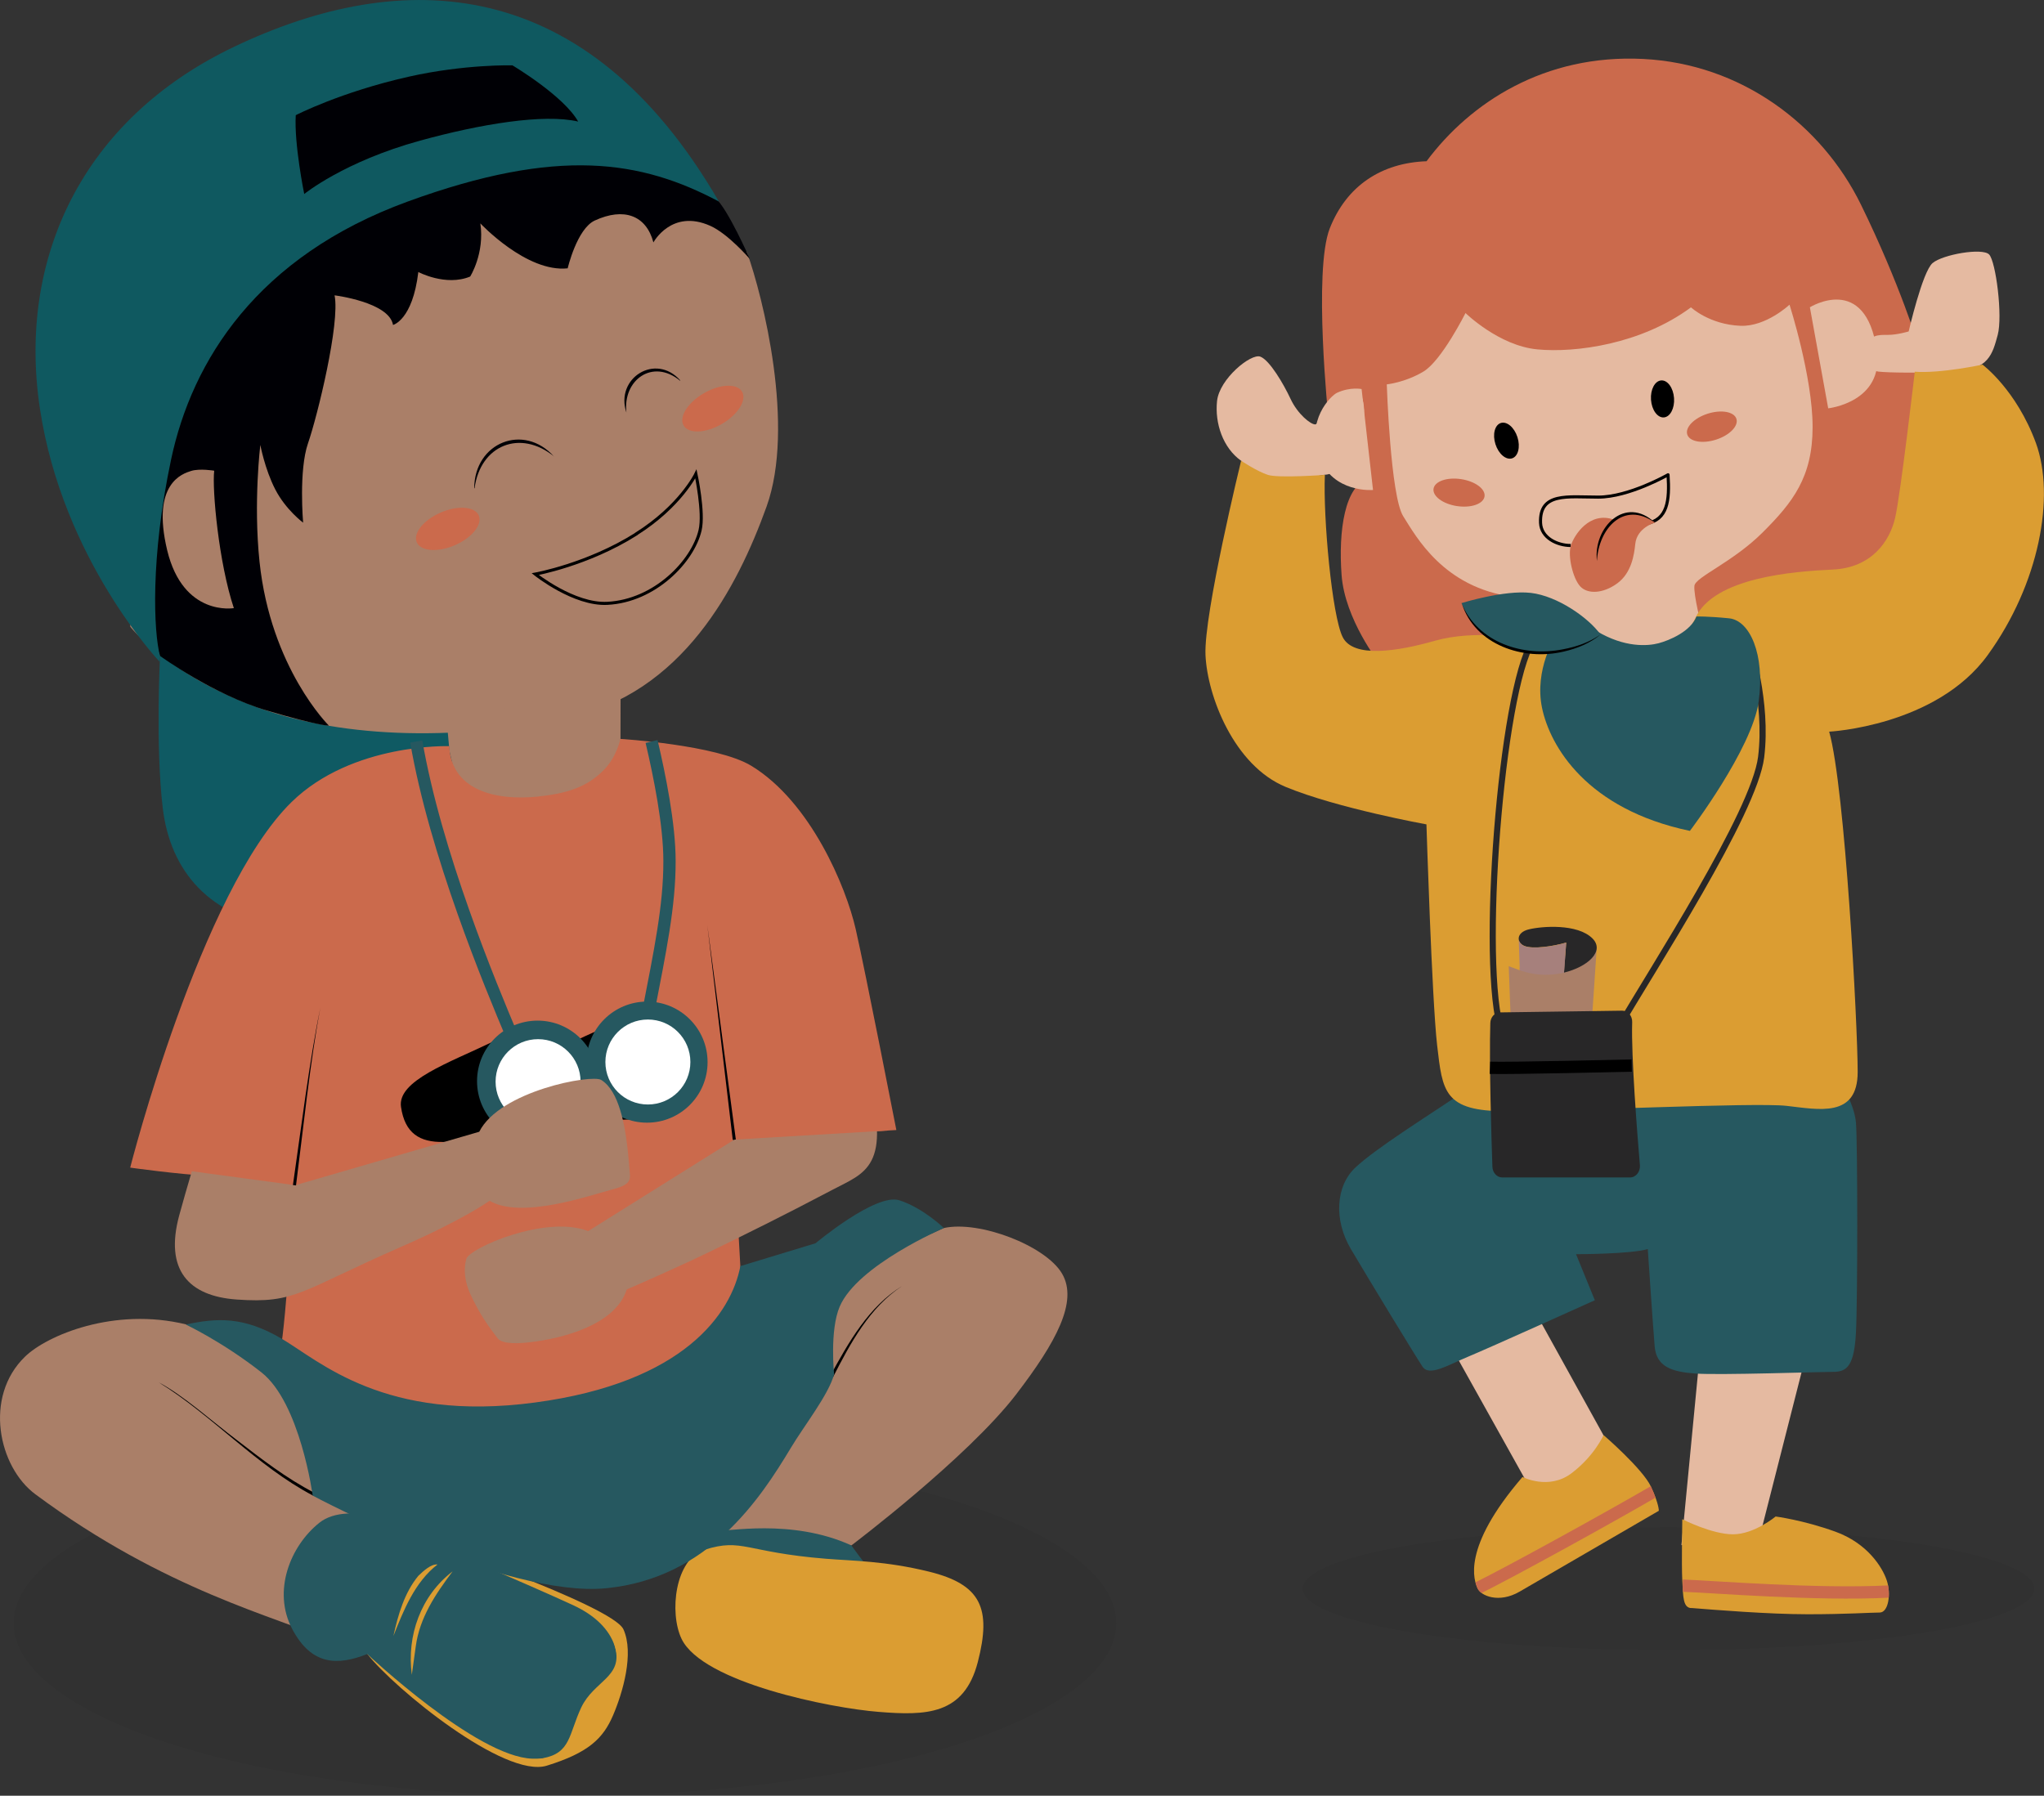 <?xml version="1.0" encoding="UTF-8"?><svg id="Ebene_2" xmlns="http://www.w3.org/2000/svg" xmlns:xlink="http://www.w3.org/1999/xlink" viewBox="0 0 166.42 146.23"><rect x="0" y="0" width="166.42" height="146.23" fill="#333333" stroke="none"/><defs><style>.cls-1,.cls-2,.cls-3,.cls-4,.cls-5,.cls-6,.cls-7{fill:none;}.cls-8{clip-path:url(#clippath);}.cls-9{opacity:.05;}.cls-10{fill:#000005;}.cls-11{fill:#fff;}.cls-12{fill:#e5baa1;}.cls-13{fill:#a6807c;}.cls-14{fill:#aa7f68;}.cls-15{fill:#cb6a4c;}.cls-16{fill:#db9d32;}.cls-17{fill:#0f5960;}.cls-18{fill:#0f5a63;}.cls-19{fill:#282728;}.cls-20{fill:#265860;}.cls-21{clip-path:url(#clippath-1);}.cls-2,.cls-3{stroke-linejoin:round;}.cls-2,.cls-3,.cls-5{stroke:#000;}.cls-2,.cls-5{stroke-width:.25px;}.cls-3,.cls-6,.cls-7{stroke-width:1px;}.cls-4{stroke:#282728;stroke-width:.5px;}.cls-4,.cls-5,.cls-6,.cls-7{stroke-miterlimit:10;}.cls-6{stroke:#cb6a4c;}.cls-7{stroke:#265860;}</style><clipPath id="clippath"><path class="cls-1" d="M137.7,130.94c1.88,.15,6.3,.51,9.48,.51s5.14-.14,5.86-.14,.94-1.52,.58-2.61-1.59-3.04-4.2-3.98c-2.61-.94-4.85-1.23-4.85-1.23,0,0-1.74,1.45-3.47,1.45s-4.13-1.23-4.13-1.23c0,0-.07,3.62,0,5,.07,1.38,.07,2.19,.72,2.24Z"/></clipPath><clipPath id="clippath-1"><path class="cls-1" d="M135.05,123.03s-9.64,5.6-11.33,6.58-3.16,.33-3.42-.27-1.37-3.23,3.66-9.07c0,0,2.14,1.11,4-.31,1.86-1.41,2.6-3.1,2.6-3.1,0,0,3.19,2.75,3.86,4.2,.67,1.45,.64,1.97,.64,1.97Z"/></clipPath></defs><g id="Ebene_1-2"><g><ellipse class="cls-9" cx="46" cy="132.17" rx="44.88" ry="14.06"/><ellipse class="cls-9" cx="135.85" cy="129.37" rx="29.78" ry="5"/><g><path class="cls-14" d="M76.85,100c2.89-.64,8.29,1.44,9.62,3.71s-.49,5.6-3.74,9.84c-3.98,5.18-13.42,12.3-13.42,12.3l-11.31-.91,10.53-21.22,8.31-3.72Z"/><path class="cls-14" d="M15.16,107.85c-5.88-1.44-11.36,.9-13.13,2.63-3.37,3.27-2.16,8.97,.85,11.2,10.59,7.86,19.75,10.01,23.93,11.89,9.67,4.33,6.37-7.85,6.37-7.85l-4.29-4.2,9.71,.78-17.12-12.69-6.32-1.76Z"/><path class="cls-16" d="M29.9,134.68c2.21,2.83,11.2,10.16,14.62,9.1,3.42-1.06,4.59-2.23,5.39-4.09s1.73-5.06,.85-7.01c-.89-1.95-16.65-7.35-16.65-7.35l-4.21,9.35Z"/><g><path class="cls-18" d="M13.03,53.43s-.38,7.26,.22,12.36,3.79,8.97,9.96,9.71c6.17,.74,5.04-6.82,5.04-6.82l10.19-7.45-1.55-3-15.06-2.62-7.97-3.32-.83,1.14Z"/><path class="cls-14" d="M60.82,20.55c1.3,3.61,3.94,14.19,1.59,20.71-2.35,6.52-6.82,15.26-16.27,17.21-9.46,1.95-18.78,1.6-25.7-1.06-6.93-2.66-9.83-6.37-9.83-6.37l-.47-21.72,15.69-12.64,23.33-7.08,11.66,10.95Z"/><path class="cls-10" d="M21.19,36.2s.36,1.98,1.22,3.65c.86,1.67,2.27,2.71,2.27,2.71,0,0-.37-4.25,.4-6.47,.77-2.22,2.62-9.78,2.16-12.04,0,0,4.44,.55,4.76,2.41,0,0,1.59-.38,2.06-4.31,0,0,2.23,1.19,4.22,.37,0,0,1.19-1.88,.83-4.33,0,0,3.76,4.02,7.11,3.66,0,0,.75-3.21,2.2-3.89,2.36-1.09,4.19-.44,4.78,1.78,0,0,1.48-2.76,4.63-1.35,1.46,.65,3.22,2.7,3.22,2.7,0,0-1.82-4.16-2.82-4.97-1.84-1.48-11.13-6.22-11.13-6.22,0,0-10.44,1.87-20.69,8.22-10.25,6.36-14.56,18.71-14.56,18.71l.11,14.07,1.08,2.52s4.34,3.15,8.66,4.43,5.08,1.24,5.08,1.24c0,0-4.74-4.67-5.65-13.35-.51-4.86,.07-9.55,.07-9.55Z"/><path class="cls-17" d="M58.53,16.41c-6.31-3.35-13.07-4.47-25.33,0S15.63,29.38,13.93,37.42c-1.7,8.03-1.42,14.06-.9,16.01l-.02,.47s-7.91-8.32-9.76-20.63C1.41,21.06,6.7,9.71,19.04,3.82c13.7-6.55,28.68-6.06,39.49,12.59Z"/><path class="cls-10" d="M47.08,9.9c-2.82-.66-8,.21-12.87,1.55-6.22,1.71-9.44,4.35-9.44,4.35,0,0-.83-4.06-.69-6.42,0,0,3.65-1.89,9.22-3.14,4.54-1.02,8.42-.92,8.42-.92,0,0,4.18,2.48,5.36,4.59Z"/><path class="cls-14" d="M17.44,38.34c-.18,1.51,.37,7.49,1.6,11.18,0,0-4.12,.72-5.43-4.72-1.3-5.44,1.25-6.23,1.95-6.45s1.88-.02,1.88-.02Z"/></g><ellipse class="cls-15" cx="36.46" cy="43.07" rx="2.75" ry="1.45" transform="translate(-14.11 18.02) rotate(-23.4)"/><ellipse class="cls-15" cx="58.04" cy="33.27" rx="2.75" ry="1.45" transform="translate(-8.86 33.48) rotate(-30)"/><polygon class="cls-14" points="36.38 58.75 36.59 61.13 36.93 62.59 38.24 64.81 42.9 67.51 52.15 64.31 50.52 60.18 50.53 55.43 36.38 58.75"/><path class="cls-15" d="M43.89,64.86c-3.77,.39-7.15-.63-7.31-4.1,0,0-7.9-.28-12.84,4.55-7.41,7.25-13.14,29.77-13.14,29.77,0,0,4.06,.57,6.47,.67,3.3,.14,6.9,.77,6.9,.77,0,0-.67,11.1-1.14,13.46-.47,2.37,8.41,8.14,9.52,7.03s2.27,11.91,5.58,9.07c3.31-2.84,9.91,1.05,12.75,1.21s7.03-3.51,8.92-4.77c1.89-1.26,1.19-10.16,1.19-10.16l-1.62-29.24,.11,9.7,13.7-.8s-2.52-12.9-3.31-16.36-3.68-10.37-8.5-13.3c-2.81-1.71-10.66-2.19-10.66-2.19,0,0-.29,1.46-1.35,2.53s-2.4,1.86-5.27,2.15Z"/><path class="cls-10" d="M51,33.59c-.94-2.8,2.38-4.89,4.39-2.61,0,0-.02,.02-.02,.02-2.24-1.84-4.67-.05-4.37,2.58h0Z"/><path class="cls-10" d="M45.11,37.17c-2.75-2.24-6.01-.92-6.47,2.59,0,0-.03,0-.03,0,.02-3.74,4.04-5.33,6.5-2.58h0Z"/><path class="cls-5" d="M51.8,43.49c-3.96,2.5-8.22,3.26-8.22,3.26,0,0,3.16,2.53,5.88,2.38,3.84-.2,6.94-3.4,7.54-5.95,.34-1.44-.34-4.59-.34-4.59,0,0-1.26,2.62-4.86,4.89Z"/><polygon class="cls-12" points="130.54 116.85 124.89 106.64 118.39 110.1 125.06 122.05 130.54 119.54 130.54 116.85"/><path class="cls-15" d="M116.14,13.14c3.57-4.8,9.63-8.74,17.64-8.34,8,.4,14.54,5.34,17.74,11.87,3.2,6.54,4.67,11.47,4.67,11.47l4,12.94-11.87,11.6-22.41,4.53-13.6-3.2s-2.81-3.56-3.08-7.18,.26-7.31,2.2-7.86l-.98-6.07s-1.48,1.18-2.29,1.18c0,0-1.25-12.03,.11-15.49,1.37-3.47,4.21-5.33,7.88-5.46Z"/><path class="cls-12" d="M137.66,25.04c-4.03,2.98-9.37,3.71-12.5,3.41-3.13-.3-5.84-2.96-5.84-2.96,0,0-1.94,3.88-3.43,4.77s-2.98,1.04-2.98,1.04c0,0,.3,9.1,1.34,10.74,1.04,1.64,3.28,5.82,8.95,6.56,5.67,.75,8.15,6.92,8.15,6.92l7.22-4.38s-.71-2.74-.61-3.45,3.14-1.92,5.57-4.35c2.43-2.43,4.05-4.48,4.05-8.57s-1.88-9.96-1.88-9.96c0,0-1.9,1.8-3.99,1.72-2.53-.1-4.03-1.5-4.03-1.5Z"/><polygon class="cls-12" points="138.44 109.81 136.9 125.82 143.37 124.75 147.37 109.04 138.44 109.81"/><path class="cls-20" d="M119.15,88.92c-3.33,2.22-7.09,4.58-8.75,6.11-1.67,1.53-1.81,4.31-.42,6.67,1.39,2.36,5.28,8.75,5.84,9.59,.56,.83,2.08-.14,3.75-.83,1.67-.69,10.28-4.58,10.28-4.58l-1.53-3.75s4.45,0,5.84-.42c0,0,.42,6.25,.56,7.92s1.39,2.08,3.33,2.22,10.14-.14,11.25-.14,1.67-.56,1.81-3.2c.14-2.64,.14-15.42,0-17.09-.14-1.67-1.53-3.75-1.53-3.75l-30.43,1.25Z"/><path class="cls-16" d="M135.05,123.03s-9.64,5.6-11.33,6.58-3.16,.33-3.42-.27-1.37-3.23,3.66-9.07c0,0,2.14,1.11,4-.31,1.86-1.41,2.6-3.1,2.6-3.1,0,0,3.19,2.75,3.86,4.2,.67,1.45,.64,1.97,.64,1.97Z"/><path class="cls-16" d="M137.7,130.94c1.88,.15,6.3,.51,9.48,.51s5.14-.14,5.86-.14,.94-1.52,.58-2.61-1.59-3.04-4.2-3.98c-2.61-.94-4.85-1.23-4.85-1.23,0,0-1.74,1.45-3.47,1.45s-4.13-1.23-4.13-1.23c0,0-.07,3.62,0,5,.07,1.38,.07,2.19,.72,2.24Z"/><g class="cls-8"><path class="cls-6" d="M137,129.12c2.5,.09,10.83,.78,16.8,.48"/></g><g class="cls-21"><path class="cls-6" d="M120.29,129.33c2.81-1.39,10.73-5.76,14.36-7.87"/></g><path class="cls-2" d="M134.02,42.64c1.75-.31,1.93-1.85,1.79-3.98,0,0-3.18,1.82-5.68,1.82s-4.8-.41-4.7,2.1c.05,1.21,1.35,1.84,2.46,1.84"/><ellipse cx="122.65" cy="35.88" rx=".94" ry="1.51" transform="translate(-5.1 38.97) rotate(-17.69)"/><ellipse cx="135.36" cy="32.49" rx=".94" ry="1.51" transform="translate(-1.92 9.42) rotate(-3.96)"/><ellipse class="cls-15" cx="118.79" cy="40.11" rx="1.11" ry="2.1" transform="translate(61.39 151.58) rotate(-81.41)"/><ellipse class="cls-15" cx="139.38" cy="34.74" rx="2.1" ry="1.11" transform="translate(-3.97 44) rotate(-17.69)"/><path class="cls-12" d="M155.4,27s1.12-4.88,1.95-5.58,4.05-1.26,4.6-.7,1.12,5.02,.7,6.56c-.42,1.53-.72,2.85-3.55,2.98s-5.39,.09-6.16,0-1.2-1.11-1.02-1.88c.27-1.16,1.02-1.11,1.79-1.11s1.69-.28,1.69-.28Z"/><path class="cls-12" d="M101.05,37.52c-1.48-1.05-2.15-3.05-1.96-4.86,.19-1.81,2.76-3.9,3.52-3.62s1.9,2.23,2.47,3.45,1.62,2.07,2,2.07,2.57-2.95,3.33-2.76,.95,2.57,.1,4.28c-.86,1.71-1.75,2.53-2.64,2.58s-4.69,1.44-4.69,1.44l-2.13-2.59Z"/><path class="cls-16" d="M127.18,52.41c-2.96-.59-7.27-1.11-10.32-.24-3.05,.87-6.67,1.45-7.54-.29-.87-1.74-1.6-9.74-1.45-13.21,0,0-3.77,.28-4.64,0-.87-.28-2.18-1.15-2.18-1.15,0,0-3.05,12.48-2.9,15.82,.15,3.34,2.32,9,6.53,10.74,4.21,1.74,11.46,3.05,11.46,3.05,0,0,.44,14.22,.87,17.99,.44,3.77,.54,5.37,5.64,5.37s20.19-.73,22.8-.44c2.61,.29,5.8,1.02,5.8-2.76s-1.02-23.07-2.32-27.71c0,0,8.71-.44,12.91-6.24s5.51-12.91,3.92-17.27c-1.6-4.35-4.35-6.38-4.35-6.38,0,0-3.34,.73-5.51,.58,0,0-1.16,10.01-1.6,11.9-.44,1.89-1.89,4.06-5.08,4.21-3.19,.15-9.66,.64-11.17,3.92-2.19,4.76-10.87,2.12-10.87,2.12Z"/><path class="cls-4" d="M122.12,83.54c-1.6-6.42,.32-28.87,2.89-31.6"/><path class="cls-4" d="M131.77,83.69c2.74-4.72,11.06-17.5,11.62-22.04,.56-4.54-1.01-9.24-1.01-9.24"/><path class="cls-20" d="M138.13,50.19c-.47,1.23-2.22,1.96-3.09,2.19s-2.76,.38-5.04-.99c0,0-2.11,0-3.34,.39,0,0-1.76,2.73-1.11,5.86s3.64,8.26,12.04,10.02c0,0,5.08-6.7,5.6-10.54s-.72-6.6-2.41-6.77-2.65-.15-2.65-.15Z"/><path class="cls-20" d="M130.31,51.67c-.95-1.35-3.5-3.14-5.67-3.39-2.17-.25-5.64,.83-5.64,.83,0,0,1.13,3.46,5.15,3.95,4.01,.49,6.17-1.39,6.17-1.39Z"/><path d="M119,49.11c1.31,3.24,5.05,4.41,8.27,3.76,1.07-.2,2.14-.56,3.05-1.21-.85,.72-1.92,1.15-3.01,1.4-3.26,.77-7.23-.53-8.3-3.95h0Z"/><g><path class="cls-14" d="M123.73,78.8c.07,1.5,.35,7.77,.35,7.77l5.28,.2,.65-9.65-6.27,1.68Z"/><path class="cls-19" d="M127.34,79.2c1.94-.47,3.34-1.75,2.32-2.78-1.23-1.23-4.13-1-5.19-.74s-1.01,1.11-.32,1.36,2.27,.03,3.37-.29l-.18,2.44Z"/><path class="cls-13" d="M127.34,79.2c-.38,.09-.78,.15-1.18,.17-.85,.05-1.68-.1-2.42-.36h0s-.07-1.93-.09-2.63h0c-.03,.26,.15,.54,.5,.67,.69,.25,2.27,.03,3.37-.29l-.18,2.44Z"/></g><path class="cls-14" d="M123.76,79.02c-.27-.11-.92-.34-.92-.34l.16,4.35,1.39,.05-.63-4.07Z"/><path class="cls-19" d="M121.34,83.32c-.1,3.23,.09,9.43,.17,11.7,.02,.48,.37,.86,.8,.86h10.41c.47,0,.84-.46,.8-.99-.21-2.46-.72-8.88-.63-11.65,.02-.52-.35-.94-.81-.94l-9.95,.14c-.43,0-.78,.39-.79,.87Z"/><path class="cls-3" d="M121.31,86.95c1.44,.06,11.54-.18,11.54-.18"/><path class="cls-12" d="M147.36,25.03l1.49,8.22s4.57-.49,3.96-4.72c-.92-6.33-5.45-3.51-5.45-3.51Z"/><path class="cls-12" d="M110.86,31.68l.93,8.22s-3.29,.28-4.39-2.69c-1.1-2.96,.94-4.99,1.47-5.23,1.07-.49,1.99-.3,1.99-.3Z"/><path class="cls-15" d="M131.87,42.01c1.1-.54,2.54,.18,2.88,.55,0,0-1.48,.39-1.61,1.75-.09,.86-.3,2.34-1.46,3.19s-2.42,.9-3.02,.25-1.03-2.48-.76-3.33c.27-.85,1.51-2.8,3.49-2.11"/><path d="M130.02,45.69c-.32-2.73,2.3-5.4,4.72-3.13-2.56-1.83-4.6,.52-4.72,3.13h0Z"/><path class="cls-20" d="M72.05,129.75c-.31-.98-.72-1.13-2.74-3.91-4.92-2.24-10.28-1.06-10.87-1.21,0,0-2.31,.98-3.25,4.67-.94,3.69,16.86,.45,16.86,.45Z"/><path class="cls-20" d="M34.67,125.49c-.79-1.26-6.28-3.4-8.67-1.49-2.39,1.91-3.82,5.58-2.22,8.63,1.6,3.05,3.76,2.99,6.12,2.06,0,0,8.91,8.39,13.44,8.52,4.53,.13,5.54-4.19,6.33-5.66,1.21-2.25,.71-5.12-3.01-6.84-3.73-1.72-11.98-5.22-11.98-5.22Z"/><path class="cls-16" d="M35.62,127.4c-1.86,1.43-2.78,3.78-3.59,5.82,.38-1.72,.89-3.52,2.04-4.91,.39-.37,1.04-.98,1.56-.91h0Z"/><path class="cls-16" d="M36.85,127.96c-1.4,1.86-2.69,3.78-3,6.11,0,0-.32,2.31-.32,2.31-.43-3.19,.74-6.45,3.32-8.42h0Z"/><path d="M25.49,121.79c-4.57-2.4-8.2-6.53-12.56-9.22,1.99,1.05,4.44,3.25,6.26,4.62,2.05,1.58,4.11,3.19,6.41,4.37l-.11,.22h0Z"/><path d="M67.58,112.07c1.5-2.75,3.15-5.69,5.89-7.36-2.67,1.73-4.25,4.7-5.66,7.46,0,0-.23-.11-.23-.11h0Z"/><path class="cls-16" d="M44.21,143.17c2.27-.42,2.09-1.94,3.11-4.12,1.03-2.18,3.4-2.47,2.77-4.88-.63-2.41,.59-.07,.59-.07l-.18,3.02-1.25,2.98-1.73,2.01-2.11,1.13-1.2-.07Z"/><path class="cls-16" d="M57.39,126.18c-2.45,.77-2.91,5.15-1.9,7.27,1.72,3.58,12.19,5.65,16.05,5.95,3.86,.31,6.95,.26,8.07-4.05,1.14-4.41,.25-6.33-3.97-7.37-3.54-.87-6.18-.87-8.4-1.05-6.56-.53-6.79-1.7-9.85-.74Z"/><path class="cls-7" d="M41.78,84.59c-1.91-4.51-6.32-15.13-7.89-24.21"/><path class="cls-7" d="M52.77,82.47c.96-4.97,1.75-8.68,1.74-12.36,0-2.98-.81-6.97-1.46-9.73"/><path d="M40.1,84.84c-3.53,1.7-7.77,3.16-7.45,5.3,.31,2.14,1.52,2.89,3.45,2.85,1.93-.03,6.44-.19,6.44-.19l-2.85-3.95,.42-4.01Z"/><path d="M50.3,83.15c-3.53,1.7-7.77,3.16-7.45,5.3,.31,2.14,1.52,2.89,3.45,2.85,1.93-.03,6.44-.19,6.44-.19l-2.85-3.95,.42-4.01Z"/><circle class="cls-20" cx="52.68" cy="86.49" r="4.93"/><circle class="cls-20" cx="43.77" cy="88.04" r="4.93"/><circle class="cls-11" cx="52.75" cy="86.48" r="3.46"/><circle class="cls-11" cx="43.81" cy="88.08" r="3.46"/><path class="cls-14" d="M17.58,89.05s-1.75,5.39-2.98,9.89,.78,6.6,4.65,6.88c4.86,.35,5.19-.7,13.52-4.34,5.02-2.2,7.09-3.7,7.09-3.7,2.59,1.52,8.08-.41,10.22-.99,.66-.18,1.27-.42,1.21-1.1-.11-1.23-.23-3.48-.79-5.28-.33-1.09-.82-2.02-1.55-2.47-.77-.48-8.26,.89-9.93,4.22l-15.03,4.37,2.12-5.78-8.52-1.69Z"/><path class="cls-14" d="M68.82,85.05s.49-2.08,1.75,2.41c2.13,7.58-.17,8.04-2.76,9.41-4.31,2.27-6.9,3.53-9.63,4.87-3.19,1.56-7.15,3.26-7.15,3.26-.91,2.86-5.13,3.98-7.9,4.3-.68,.08-2.21,.22-2.62-.33-.75-.99-1.4-1.85-2.2-3.56-.48-1.03-.58-2.07-.34-2.9,.25-.87,6.45-3.61,9.92-2.26l11.9-7.45-.1-4.46,9.13-3.29Z"/><polygon class="cls-15" points="13.11 95.04 24.09 96.52 27.32 90.08 15.8 86.42 13.11 95.04"/><path class="cls-10" d="M23.85,96.5c.62-4.27,1.36-10.3,2.24-14.46-.81,4.15-1.44,10.23-1.99,14.49,0,0-.25-.03-.25-.03h0Z"/><path class="cls-20" d="M15.16,107.85c2.48-.53,4.66-.67,7.77,1.16,3.11,1.83,8.37,6.83,20.61,5.2,12.24-1.63,16.01-7.32,16.74-11.11l6.12-1.86s4.9-4.11,6.82-3.5c1.92,.61,3.63,2.26,3.63,2.26,0,0-7.04,3.02-8.48,6.39-.83,1.92-.46,5.53-.46,5.53-.47,1.69-2.45,4.19-3.52,5.98-2.49,4.14-6.71,10.61-15.02,11.43-8.31,.82-23.91-7.54-23.91-7.54,0,0-1.02-7.56-4.18-10.04s-6.13-3.88-6.13-3.88Z"/><polygon class="cls-15" points="72.3 92.06 59.79 92.8 59.38 88.16 69.7 83.65 72.3 92.06"/><polygon class="cls-10" points="59.66 92.82 57.59 75.34 59.91 92.79 59.66 92.82 59.66 92.82"/></g></g></g></svg>